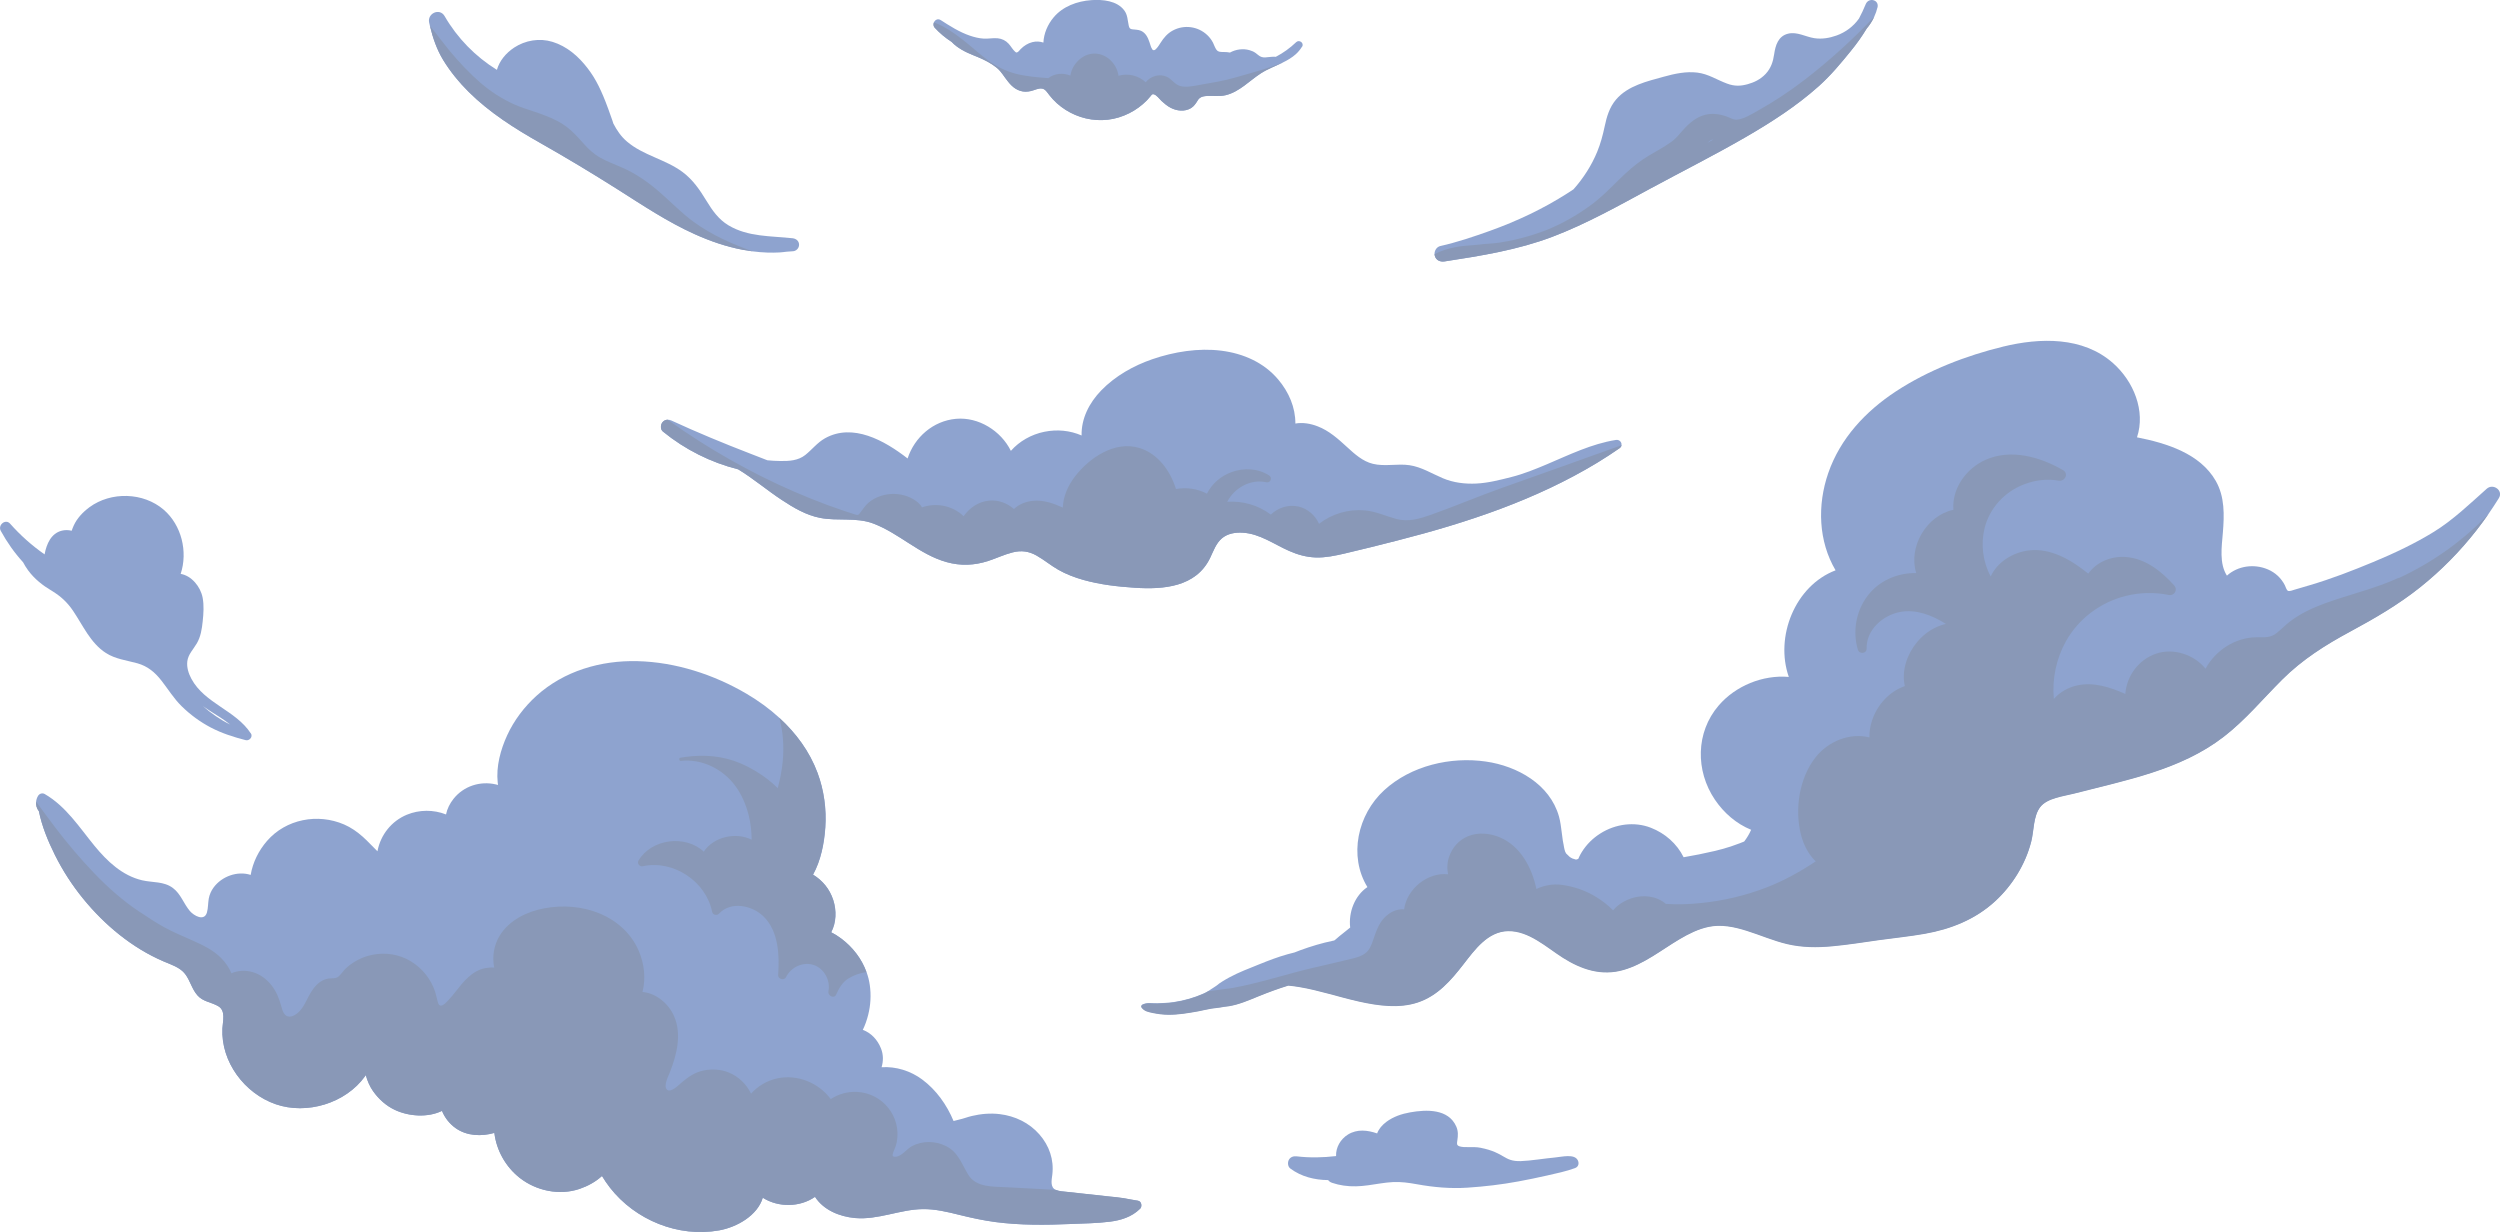 <svg width="1394" height="687" viewBox="0 0 1394 687" fill="none" xmlns="http://www.w3.org/2000/svg">
<g opacity="0.5" clip-path="url(#clip0_84_4447)">
<path d="M635.639 674.055C631.064 678.582 625.003 680.445 618.754 681.223C611.632 682.119 604.321 682.19 597.129 682.496C583.05 683.109 569.019 683.251 555.011 681.412C548.148 680.492 541.427 679.03 534.706 677.356C528.127 675.729 521.5 674.126 514.685 674.197C501.88 674.314 489.664 680.327 476.764 679.172C468.11 678.394 459.172 674.692 454.456 667.359C446.037 673.23 433.986 673.371 425.331 667.854C422.336 677.851 410.828 684.288 400.994 686.057C378.308 690.16 354.207 680.327 340.105 662.218C338.501 660.143 337.015 657.974 335.671 655.734C332.087 658.988 327.795 661.346 323.173 662.926C311.9 666.769 298.953 663.987 289.756 656.748C281.974 650.617 276.833 641.469 275.654 631.707C268.485 633.758 260.42 633.475 254.194 629.137C250.751 626.732 248.016 623.289 246.459 619.422C238.465 623.289 227.994 622.535 220.236 618.904C215.283 616.593 211.156 612.867 208.02 608.411C206.157 605.77 204.836 602.681 203.964 599.474C203.799 599.71 203.657 599.946 203.492 600.182C192.739 615.154 171.066 621.757 153.686 615.697C136.33 609.661 123.147 592.094 124.02 573.42C124.208 569.364 126.001 563.563 121.685 561.041C117.817 558.777 113.219 558.588 110.082 555.004C107.017 551.515 106.05 546.822 103.267 543.144C100.437 539.395 95.367 537.862 91.193 536.07C73.671 528.549 58.343 515.816 46.363 501.103C40.255 493.604 34.973 485.446 30.657 476.792C26.837 469.129 23.394 460.829 21.696 452.365C20.47 450.808 19.927 448.898 20.139 446.989C20.257 445.88 20.611 444.749 21.248 443.735C22.026 442.461 23.7 442.013 24.974 442.768C36.883 449.677 44.193 461.277 52.73 471.676C59.734 480.211 68.177 488.252 79.237 490.846C85.061 492.213 91.382 491.341 96.428 495.161C100.862 498.509 102.371 503.838 105.838 507.94C108.102 510.628 113.926 513.93 115.388 508.789C116.096 506.29 115.954 503.625 116.402 501.079C116.803 498.862 117.747 496.693 119.091 494.878C123.666 488.629 132.415 485.47 139.773 487.851C140.975 480.824 144.206 474.317 148.899 468.893C159.487 456.703 177.198 453.378 191.866 459.721C195.734 461.395 199.129 463.777 202.266 466.559C205.143 469.106 207.69 472.006 210.472 474.67C210.472 474.576 210.496 474.482 210.52 474.411C212.288 465.38 218.373 457.788 226.886 454.274C233.772 451.421 241.79 451.398 248.699 454.133C249.336 450.997 250.822 448.026 252.826 445.503C258.463 438.335 267.707 435.34 276.527 437.392C276.928 437.486 277.305 437.58 277.706 437.698C277.635 437.227 277.564 436.755 277.517 436.284C276.55 427.418 279.144 417.939 282.823 409.946C286.643 401.646 292.35 394.124 299.119 387.994C314.494 374.106 335.011 368.14 355.504 368.659C376.752 369.201 398.023 376.11 416.276 386.838C422.832 390.705 429.057 395.185 434.646 400.326C443.914 408.814 451.461 419.024 455.918 431.002C459.502 440.622 460.941 451.186 460.233 461.419C459.62 470.261 457.757 479.787 453.394 487.71C458.677 490.94 462.662 495.703 464.667 501.881C466.553 507.752 466.388 514.425 463.511 519.848C465.468 520.838 467.355 522.017 469.1 523.338C475.562 528.195 480.561 534.656 483.226 542.154C484.051 544.441 484.641 546.799 484.995 549.251C485.796 554.839 485.466 560.522 484.075 565.992C483.391 568.68 482.424 571.557 481.104 574.245C485.702 575.942 489.334 579.739 491.268 584.69C492.612 588.109 492.588 591.717 491.574 595.089C499.592 594.546 507.822 597.164 514.213 601.927C522.09 607.774 527.938 616.051 531.711 625.081C532.678 624.775 533.692 624.515 534.706 624.303C537.135 623.808 539.446 622.841 541.875 622.275C546.969 621.073 552.275 620.601 557.487 621.238C565.976 622.275 573.9 626.048 579.583 632.556C585.055 638.828 587.767 646.609 586.776 654.932C586.422 657.951 585.408 662.1 588.804 663.539H588.851C590.691 664.293 592.766 664.411 594.723 664.6C597.27 664.859 599.794 665.142 602.34 665.425C607.646 666.015 612.953 666.604 618.259 667.17C621.088 667.477 623.965 667.689 626.748 668.16C629.366 668.608 631.913 669.174 634.554 669.551C636.629 669.834 637.054 672.782 635.757 674.079L635.639 674.055Z" fill="#1D489F"/>
<path d="M139.843 408.932C131.401 396.011 114.186 392.285 106.757 378.562C105.154 375.615 104.022 372.125 104.446 368.73C104.941 364.816 107.819 362.057 109.729 358.779C111.945 355.007 112.582 350.715 113.03 346.424C113.478 342.038 113.808 337.605 112.983 333.243C111.828 327.183 106.875 321.053 100.744 319.992C104.824 307.636 101.263 292.852 91.287 284.222C79.968 274.461 61.88 273.989 49.877 282.831C46.221 285.543 42.944 288.962 41.057 293.159C40.656 294.055 40.279 294.998 39.972 295.941C38.18 295.493 36.293 295.446 34.501 295.894C28.464 297.379 25.941 303.321 24.856 309.122C17.781 304.194 11.343 298.44 5.613 291.98C3.042 289.103 -1.321 292.781 0.424 295.988C3.868 302.307 8.042 308.226 12.876 313.531C13.678 315.064 14.598 316.549 15.635 317.964C19.267 322.916 23.818 326.429 29.03 329.541C33.817 332.418 37.496 335.837 40.632 340.435C43.462 344.608 45.868 349.041 48.674 353.238C51.48 357.435 54.758 361.349 59.05 364.108C64.38 367.527 70.653 368.211 76.619 369.861C82.326 371.465 86.382 374.86 89.99 379.482C93.74 384.268 96.924 389.526 101.286 393.794C106.073 398.51 111.615 402.566 117.558 405.678C123.807 408.932 130.198 410.96 136.966 412.705C139.042 413.247 141.164 410.865 139.891 408.908L139.843 408.932ZM113.172 393.747C114.374 394.62 115.624 395.445 116.874 396.27C120.718 398.722 124.751 401.127 128.335 404.004C122.84 401.316 117.7 397.732 113.172 393.747Z" fill="#1D489F"/>
<path d="M866.934 645.43C861.77 645.878 853.21 647.293 847.974 647.434C838.211 647.694 839.485 642.789 825.477 639.983C823.213 639.535 820.902 639.63 818.591 639.63C817.011 639.63 815.218 639.677 813.709 639.158C812.058 638.569 812.388 637.437 812.624 635.833C813.025 633.193 813.143 630.693 812.035 628.194C807.648 618.149 795.338 618.644 786.306 620.248C781.637 621.073 776.897 622.653 773.053 625.529C770.624 627.369 768.808 629.491 767.889 631.99C762.512 630.151 756.805 629.443 751.64 632.603C747.396 635.22 744.801 639.889 744.99 644.628C737.703 645.477 730.322 645.642 723.011 644.77C721.243 644.558 719.498 645.124 718.625 646.798C717.87 648.26 718.083 650.523 719.474 651.561C725.605 656.135 733.01 657.951 740.557 658.021C741.075 658.682 741.783 659.2 742.797 659.554C744.872 660.261 747.065 660.78 749.259 661.087C753.834 661.77 758.456 661.535 763.007 660.898C767.558 660.285 772.086 659.365 776.685 659.13C781.189 658.894 785.623 659.53 790.032 660.332C799.465 662.03 808.733 662.879 818.331 662.242C827.882 661.605 837.339 660.497 846.724 658.752C852.054 657.762 857.336 656.677 862.619 655.475C867.878 654.272 873.184 653.188 878.254 651.325C880.164 650.618 880.636 648.684 879.787 646.986C877.877 643.19 870.943 645.076 866.911 645.43H866.934Z" fill="#1D489F"/>
<path d="M1393.32 277.832C1391.5 280.756 1389.61 283.633 1387.66 286.462C1385.49 289.575 1383.22 292.64 1380.89 295.634C1371.71 307.377 1361.17 318.058 1349.52 327.348C1337.4 337.016 1324.24 344.655 1310.64 351.988C1296.65 359.534 1283.8 367.645 1272.5 378.916C1261.75 389.644 1252.03 401.41 1239.96 410.724C1215.86 429.304 1185.3 434.893 1156.55 442.344C1150.77 443.853 1141.62 444.796 1137.71 449.865C1133.75 454.982 1134.22 463.14 1132.66 469.176C1129.43 481.838 1122.1 493.628 1112.5 502.447C1101.46 512.562 1087.92 517.938 1073.33 520.508C1064.88 521.994 1056.35 522.843 1047.88 524.021C1039.16 525.248 1030.45 526.662 1021.68 527.464C1013.33 528.219 1004.94 528.171 996.732 526.261C988.95 524.422 981.615 521.192 973.998 518.81C967.254 516.688 960.108 515.156 953.034 516.594C947.138 517.797 941.761 520.485 936.62 523.526C926.409 529.586 916.811 537.414 905.209 540.715C893.111 544.158 881.909 540.409 871.627 533.925C862.407 528.101 852.596 518.81 840.994 519.023C829.674 519.235 822.387 529.445 816.115 537.532C809.134 546.516 801.8 555.075 790.669 558.801C780.222 562.29 768.572 560.663 758.078 558.329C746.83 555.83 735.864 552.081 724.497 550.171C722.469 549.841 720.441 549.558 718.436 549.393C712.847 551.114 707.376 553.118 701.882 555.358C696.434 557.574 691.128 559.932 685.28 560.899C684.454 561.041 683.629 561.135 682.803 561.206C682.049 561.253 681.931 561.253 682.497 561.253C681.813 561.371 681.129 561.489 680.445 561.606C678.842 561.842 677.238 561.984 675.658 562.22C673.182 562.597 670.729 563.281 668.253 563.729C662.688 564.719 657.146 565.709 651.462 565.639C648.515 565.615 645.708 565.238 642.831 564.648C640.308 564.129 638.209 563.776 636.606 561.606C636.275 561.158 636.511 560.404 636.983 560.145C639.648 558.73 642.596 559.555 645.496 559.414C648.491 559.272 651.486 559.201 654.481 558.753C660.259 557.905 666.013 556.278 671.342 553.873C672.215 553.472 673.088 553 673.936 552.481C675.422 551.562 676.908 550.548 678.323 549.605C678.205 549.723 678.111 549.77 678.087 549.793C678.134 549.77 678.299 549.628 678.582 549.393C679.054 549.039 679.502 548.685 679.974 548.308C680.54 547.907 681.129 547.553 681.719 547.176C682.898 546.422 684.1 545.761 685.327 545.078C690.656 542.154 696.481 540.008 702.094 537.721C707.258 535.622 712.494 533.618 717.87 532.109C719.167 531.732 720.488 531.402 721.809 531.095C722.941 530.647 724.096 530.199 725.228 529.775C731.147 527.629 737.184 525.813 743.363 524.54C743.552 524.493 743.764 524.446 743.952 524.422C744.023 524.375 744.094 524.328 744.165 524.257C744.353 524.116 744.495 524.021 744.589 523.951C744.801 523.762 745.014 523.573 745.226 523.408C745.816 522.89 746.405 522.395 747.018 521.876C747.254 521.687 748.622 520.602 749.211 520.131C749.306 520.06 749.447 519.942 749.683 519.754C750.037 519.471 750.39 519.188 750.744 518.905C751.452 518.339 752.159 517.773 752.867 517.184C751.853 508.671 755.39 499.405 762.465 494.642C751.9 477.335 756.946 454.227 771.874 440.575C786.802 426.946 808.78 421.783 828.519 424.636C845.993 427.159 864.175 437.227 869.269 455.218C870.118 458.212 870.448 461.301 870.849 464.366C871.085 466.206 871.109 466.536 871.368 468.257C871.368 468.257 871.368 468.281 871.368 468.351C871.415 468.563 871.486 469.177 871.533 469.294C871.627 469.86 871.769 470.426 871.863 470.992C872.028 471.912 872.146 472.808 872.382 473.704C872.382 473.657 872.83 474.977 872.783 475.001C872.901 475.213 873.019 475.401 873.137 475.614C873.184 475.732 873.231 475.802 873.255 475.873C873.325 475.92 873.396 475.991 873.49 476.085C875.047 477.594 875.141 477.972 877.075 478.82C876.745 478.655 878.16 479.127 878.325 479.174C878.49 479.221 878.584 479.245 878.655 479.268C878.726 479.268 878.796 479.268 878.891 479.268C878.914 479.268 878.961 479.268 879.009 479.268C879.103 479.245 879.716 479.009 879.81 479.009C879.858 478.962 879.952 478.891 880.117 478.797C880.164 478.655 880.235 478.514 880.306 478.349C880.4 478.16 880.471 477.971 880.542 477.806C880.966 476.887 881.438 476.014 881.98 475.142C884.598 470.898 888.206 467.337 892.427 464.696C900.728 459.462 911.316 457.953 920.537 461.56C928.508 464.673 935.04 470.45 938.79 477.995C944.497 477.028 950.157 475.897 955.793 474.576C958.906 473.845 962.019 472.996 965.061 472.006C966.711 471.464 968.315 470.874 969.942 470.261C971.357 469.742 971.664 469.625 972.56 469.224C974.116 467.219 975.413 465.027 976.427 462.692C968.173 459.32 961.24 453.308 956.217 445.88C945.346 429.799 945.511 408.366 958.269 393.464C967.702 382.429 982.936 376.181 997.439 377.454C989.586 355.077 1000.91 326.57 1023.52 318.011C1013.95 301.836 1013.24 281.723 1019.42 263.826C1026.12 244.397 1040.29 229.283 1057.27 218.154C1075.14 206.458 1096.27 198.3 1116.98 193.254C1137.52 188.255 1161.38 187.595 1178.17 202.426C1189.71 212.589 1196.47 229.141 1191.59 243.855C1208.15 247.109 1226.75 252.909 1235.48 268.094C1240.6 276.983 1240.27 287.24 1239.46 297.12C1238.83 304.901 1237.39 314.168 1241.73 320.982C1247.79 315.488 1256.92 314.215 1264.6 317.516C1268.73 319.284 1271.98 322.326 1274.04 326.334C1274.44 327.113 1274.91 328.952 1275.71 329.4C1276.61 329.895 1278.42 329.093 1279.34 328.834C1282.17 328.032 1285 327.16 1287.83 326.334C1299.91 322.774 1311.67 318.223 1323.3 313.39C1334.93 308.556 1346.39 303.156 1357.12 296.554C1367.82 289.952 1377.23 280.874 1386.6 272.527C1390.13 269.367 1396.03 273.447 1393.36 277.762L1393.32 277.832Z" fill="#1D489F"/>
<path d="M904.195 248.193C904.1 248.83 903.723 249.467 903.016 249.962C899.007 252.744 894.903 255.409 890.729 257.955C856.322 278.799 817.93 291.485 779.161 301.388C769.374 303.887 759.564 306.363 749.73 308.65C744.542 309.853 739.095 311.008 733.741 310.843C728.53 310.678 723.601 309.31 718.861 307.212C710.324 303.463 702.495 297.568 692.897 297.026C688.817 296.79 684.525 297.474 681.318 300.185C677.993 303.015 676.578 307.353 674.738 311.15C666.909 327.348 648.727 328.787 632.738 327.726C623.046 327.089 613.377 325.981 604.015 323.34C599.204 321.972 594.511 320.204 590.148 317.728C585.951 315.323 582.225 312.187 578.027 309.805C573.664 307.33 569.42 306.787 564.562 308.037C559.939 309.216 555.6 311.291 551.072 312.776C543.337 315.299 535.72 315.63 527.844 313.437C512.728 309.24 501.455 297.403 486.928 291.909C477.425 288.325 467.119 290.683 457.285 288.773C449.362 287.217 442.594 283.161 435.92 278.775C427.76 273.423 420.049 266.821 411.606 261.704C396.301 257.861 382.011 250.693 369.653 240.648C368.144 239.422 368.262 236.923 369.347 235.508C370.125 234.494 371.186 234.046 372.295 234.022C372.979 234.022 373.71 234.187 374.393 234.494C388.732 241.096 403.282 247.132 418.021 252.815C421.322 254.088 424.6 255.361 427.902 256.658C430.307 256.894 432.736 257.036 435.165 257.059C440.023 257.13 445.046 256.847 449.008 253.711C452.805 250.693 455.729 246.779 460.045 244.374C475.491 235.767 493.107 245.553 506.077 255.644C509.921 243.855 520.25 234.683 533.079 233.527C545.672 232.419 558.147 240.224 563.665 251.4C568.453 245.953 575.15 242.228 582.296 240.766C589.488 239.304 596.61 240.011 603.095 242.817C602.883 233.433 607.293 224.661 614.061 217.682C621.867 209.642 632.031 203.912 642.572 200.281C654.67 196.131 668.253 193.938 680.988 195.541C693.203 197.074 704.782 202.12 712.8 211.693C718.696 218.696 722.351 227.232 722.304 236.168C726.36 235.437 730.652 236.168 734.614 237.677C741.146 240.176 746.122 244.704 751.192 249.349C755.39 253.192 759.823 257.224 765.483 258.615C772.133 260.266 779.185 258.403 785.929 259.393C792.603 260.384 798.404 264.062 804.512 266.656C810.431 269.155 816.798 269.933 823.213 269.627C829.863 269.297 836.395 267.599 842.81 265.972C849.602 264.251 856.016 261.633 862.454 258.922C874.976 253.617 887.428 247.486 900.987 245.317C903.016 244.987 904.407 246.637 904.124 248.217L904.195 248.193Z" fill="#1D489F"/>
<path d="M445.565 136.476C445.565 138.433 443.891 140.13 441.933 140.107C440.778 140.225 439.622 140.295 438.467 140.366C437.17 140.531 435.873 140.696 434.576 140.767C432.359 140.885 430.142 140.909 427.925 140.838C425.143 140.743 422.384 140.508 419.601 140.154C417.785 139.918 415.969 139.612 414.153 139.282C404.909 137.56 395.995 134.448 387.434 130.604C372.2 123.767 358.263 114.406 344.208 105.493C330.059 96.533 315.768 87.95 301.194 79.697C287.044 71.68 272.989 62.815 261.387 51.308C255.963 45.932 251.058 39.943 247.096 33.435C243.535 27.611 241.295 21.032 239.715 14.407C239.573 13.794 239.432 13.204 239.29 12.591C238.158 7.451 245.162 4.244 247.898 8.96C255.02 21.268 265.042 31.502 277.069 38.953C278.531 33.907 282.045 29.615 286.714 26.526C292.916 22.447 300.816 21.127 307.938 23.296C316.121 25.772 322.536 31.384 327.653 38.057C330.011 41.122 332.04 44.399 333.761 47.865C334.728 49.775 335.577 51.733 336.426 53.713C337.157 55.458 338.195 58.028 339.185 60.787C339.94 62.932 340.694 65.055 341.472 67.2C341.661 67.743 341.85 68.285 341.991 68.851C343.925 72.6 346.26 76.09 349.585 78.919C358.617 86.677 371.186 88.846 380.69 95.99C386.397 100.282 390.194 105.846 393.872 111.883C397.174 117.306 400.641 122.305 406.182 125.629C417.03 132.161 429.812 131.524 441.933 132.844C443.891 133.057 445.565 134.33 445.565 136.499V136.476Z" fill="#1D489F"/>
<path d="M1046.87 4.173C1046.44 5.966 1045.85 7.687 1045.08 9.314C1043.97 11.719 1042.51 13.959 1040.81 15.987C1038.24 20.254 1035.34 24.31 1032.18 28.201C1026.49 35.227 1020.79 42.112 1014.02 48.148C1001.52 59.301 987.535 68.261 973.055 76.632C955.722 86.629 937.87 95.613 920.278 105.116C902.426 114.759 884.645 124.804 865.637 132.019C846.276 139.352 825.854 142.63 805.502 145.766C803.121 146.143 800.715 145.2 800.031 142.653C799.937 142.347 799.89 142.017 799.89 141.71C799.819 139.706 801.116 137.631 803.144 137.183C812.554 135.061 821.774 131.949 830.853 128.695C845.899 123.295 860.544 116.386 874.033 107.756C875.165 107.025 876.297 106.271 877.405 105.54C882.9 99.339 887.475 92.241 890.611 84.602C892.474 80.075 893.724 75.382 894.738 70.596C895.894 65.102 897.403 59.867 901.105 55.505C907.708 47.748 918.438 45.343 927.8 42.749C933.861 41.075 940.134 39.707 946.454 40.485C952.562 41.24 957.302 44.494 962.938 46.592C967.23 48.196 970.603 48.007 974.423 46.969C978.102 45.956 981.615 44.305 984.54 41.193C987.487 38.033 988.69 34.355 989.28 30.158C989.987 25.277 991.544 20.16 996.968 18.793C1002.08 17.496 1006.92 20.632 1011.87 21.316C1016 21.905 1020.13 21.198 1024.04 19.806C1029.13 17.991 1033.52 14.666 1036.56 10.351C1037.95 7.758 1039.2 5.093 1040.31 2.358C1041.94 -1.651 1047.95 -0.212 1046.91 4.173H1046.87Z" fill="#1D489F"/>
<path d="M725.983 26.078C725.039 27.611 723.884 29.002 722.563 30.205C720.37 32.162 717.87 33.624 715.276 34.873C711.22 36.878 706.881 38.434 703.084 40.886C696.646 45.036 691.128 51.214 683.44 53.077C679.596 53.996 675.799 53.194 671.956 53.595C670.281 53.784 668.866 54.35 667.947 55.835C666.838 57.604 665.871 59.254 664.032 60.339C660.565 62.367 656.226 61.895 652.783 60.103C650.92 59.136 649.246 57.745 647.713 56.331C646.534 55.222 644.836 52.77 643.114 52.511C642.336 52.393 642.006 53.1 641.534 53.666C640.898 54.444 640.237 55.199 639.553 55.93C638.138 57.392 636.558 58.712 634.908 59.938C631.583 62.39 627.809 64.253 623.871 65.456C615.853 67.931 607.222 67.342 599.534 64.064C595.808 62.485 592.389 60.292 589.37 57.604C587.814 56.213 586.399 54.656 585.102 53.006C584.041 51.638 582.885 49.634 581.022 49.375C578.923 49.092 576.824 50.318 574.82 50.766C572.862 51.214 570.811 51.285 568.877 50.648C565.08 49.445 562.793 46.522 560.529 43.433C559.586 42.112 558.713 40.839 557.699 39.66C556.426 38.175 554.987 37.114 553.383 36.029C550.058 33.812 546.356 32.256 542.653 30.771C538.432 29.073 533.834 26.786 530.65 23.367C527.207 21.151 524.047 18.533 521.241 15.492C520.415 14.595 520.368 13.416 520.769 12.473C521.359 11.082 522.939 10.186 524.542 11.2C529.683 14.501 534.966 17.897 540.79 19.877C543.267 20.726 545.837 21.363 548.455 21.528C551.072 21.693 553.666 21.103 556.261 21.339C558.713 21.575 560.788 22.589 562.439 24.404C563.665 25.772 564.561 27.446 565.906 28.719C566.33 29.12 566.637 29.356 567.014 29.262C567.839 29.049 568.523 27.941 569.113 27.375C570.905 25.56 573.169 24.098 575.669 23.485C577.744 22.966 579.89 23.084 581.8 23.744C582.036 18.675 584.158 13.7 587.436 9.762C592.577 3.56 600.69 0.613 608.543 0.071C614.792 -0.377 622.857 0.354 626.913 5.824C628.776 8.347 628.729 11.247 629.366 14.171C629.625 15.303 629.861 16.105 631.134 16.317C632.856 16.6 634.554 16.435 636.205 17.166C638.846 18.345 640.072 20.915 640.945 23.532C641.133 24.145 641.322 24.758 641.534 25.348C641.629 25.607 641.912 26.432 641.912 26.432C642.077 26.786 642.478 27.517 642.572 27.611C642.666 27.729 642.996 27.918 642.926 27.918C643.727 28.154 644.105 27.823 644.859 27.022C645.756 26.078 646.416 24.97 647.1 23.909C648.892 21.08 650.944 18.628 653.939 17.024C660.211 13.629 667.947 14.643 673.135 19.523C674.455 20.75 675.564 22.235 676.389 23.838C677.026 25.135 677.45 26.597 678.323 27.776C679.337 29.12 681.011 28.979 682.52 29.002C683.629 29.002 684.737 29.073 685.822 29.309C689.1 27.493 693.156 26.951 696.693 27.965C697.92 28.295 699.122 28.814 700.16 29.568C701.245 30.346 702.188 31.384 703.485 31.785C704.853 32.209 706.244 31.973 707.612 31.808C708.367 31.714 709.145 31.667 709.923 31.62C710.395 31.572 710.914 31.69 711.385 31.69C715.536 29.521 719.356 26.762 722.752 23.508C724.45 21.881 727.327 23.98 726.053 26.055L725.983 26.078Z" fill="#1D489F"/>
<path d="M635.639 674.055C631.064 678.582 625.003 680.445 618.754 681.223C611.632 682.119 604.321 682.19 597.129 682.496C583.05 683.11 569.019 683.251 555.011 681.412C548.148 680.492 541.427 679.03 534.706 677.356C528.127 675.729 521.5 674.126 514.685 674.197C501.88 674.314 489.664 680.327 476.764 679.172C468.11 678.394 459.172 674.692 454.456 667.359C446.037 673.23 433.986 673.371 425.331 667.854C422.336 677.851 410.828 684.288 400.994 686.057C378.308 690.16 354.207 680.327 340.105 662.218C338.501 660.143 337.015 657.974 335.671 655.734C332.087 658.988 327.795 661.346 323.173 662.926C311.9 666.769 298.953 663.987 289.756 656.748C281.974 650.618 276.833 641.469 275.654 631.707C268.485 633.758 260.42 633.476 254.194 629.137C250.751 626.732 248.016 623.289 246.459 619.422C238.465 623.289 227.994 622.535 220.236 618.904C215.283 616.593 211.156 612.867 208.02 608.411C206.157 605.77 204.836 602.681 203.964 599.474C203.799 599.71 203.657 599.946 203.492 600.182C192.739 615.155 171.066 621.757 153.686 615.697C136.33 609.661 123.147 592.094 124.02 573.42C124.208 569.364 126.001 563.564 121.685 561.041C117.817 558.777 113.219 558.588 110.082 555.004C107.017 551.515 106.05 546.822 103.267 543.144C100.437 539.395 95.367 537.862 91.193 536.07C73.671 528.549 58.343 515.816 46.363 501.103C40.255 493.604 34.973 485.446 30.657 476.793C26.837 469.129 23.394 460.83 21.696 452.365C20.47 450.808 19.927 448.898 20.139 446.989C23.606 451.752 27.073 456.491 30.634 461.183C37.472 470.167 44.83 478.891 52.659 487.026C56.55 491.081 60.607 494.996 64.899 498.627C69.191 502.282 72.657 504.993 77.492 508.2C82.043 511.218 86.594 514.283 91.382 516.924C96.664 519.848 102.229 522.088 107.701 524.564C113.36 527.134 118.926 529.751 123.336 534.231C125.788 536.707 127.746 539.56 129.043 542.696C130.741 541.942 132.604 541.494 134.632 541.352C138.829 541.046 143.192 542.39 146.611 544.818C150.172 547.365 152.932 550.902 154.7 554.91C155.526 556.82 156.186 558.777 156.752 560.781C157.2 562.337 157.577 564.082 158.591 565.379C160.784 568.232 164.275 566.44 166.374 564.483C169.109 561.937 170.43 558.706 172.128 555.499C173.731 552.481 175.665 549.534 178.495 547.53C179.886 546.563 181.466 545.903 183.117 545.643C185.121 545.337 187.267 545.856 188.895 544.394C190.38 543.05 191.442 541.281 192.904 539.89C194.177 538.688 195.639 537.579 197.125 536.636C200.261 534.608 203.846 533.147 207.501 532.416C214.93 530.907 222.665 532.085 229.15 536.047C235.47 539.914 240.328 545.974 242.639 553.024C243.205 554.721 243.488 556.513 243.983 558.235C244.219 559.013 244.502 560.357 245.374 560.663C246.978 561.206 249.148 558.565 250.114 557.574C251.482 556.16 252.708 554.627 253.935 553.071C258.368 547.412 263.155 541.258 270.631 539.819C272.235 539.513 273.933 539.395 275.583 539.513C274.286 533.524 275.442 526.874 278.625 521.711C283.932 513.081 293.789 508.271 303.458 506.479C313.975 504.498 325.059 505.37 334.94 509.591C344.184 513.552 351.99 520.602 356.046 529.916C359.277 537.32 360.197 545.455 358.263 553.118C365.857 553.802 372.743 559.555 375.832 566.535C380.289 576.65 377.365 588.109 373.521 597.918C372.695 599.993 369.748 605.652 371.964 607.633C374.087 609.519 378.709 604.756 380.218 603.483C383.874 600.37 387.717 597.8 392.528 596.857C397.127 595.961 401.961 596.244 406.324 598.013C411.866 600.253 416.252 604.568 418.775 609.802C422.572 605.629 427.619 602.563 433.302 601.314C444.598 598.861 456.46 603.742 463.228 612.844C467.497 610.014 472.732 608.576 477.849 608.835C492.117 609.543 502.634 622.488 500.064 636.682C499.686 638.828 498.814 640.667 498.036 642.671C497.399 644.298 497.611 645.1 499.38 645.006C502.752 644.817 505.653 640.596 508.53 639.064C514.355 635.975 521.5 636.116 527.372 638.993C534.329 642.388 536.168 648.92 539.918 655.05C544.351 662.289 553.997 661.605 561.425 662.006C570.528 662.501 579.631 662.973 588.733 663.468C590.573 664.223 592.648 664.34 594.605 664.529C597.152 664.788 599.676 665.071 602.223 665.354C607.529 665.944 612.835 666.533 618.141 667.099C620.971 667.406 623.848 667.618 626.63 668.09C629.248 668.538 631.795 669.103 634.436 669.481C636.511 669.764 636.936 672.711 635.639 674.008V674.055Z" fill="#133270"/>
<path d="M483.132 542.107C479.618 542.437 476.033 543.804 473.038 545.62C469.808 547.577 467.709 551.185 466.247 554.58C465.138 557.174 461.412 555.193 461.931 552.764C463.181 546.822 459.596 540.032 453.724 538.075C447.735 536.094 440.99 539.301 438.278 544.865C437.264 546.94 433.727 545.974 433.892 543.663C434.67 532.675 434.175 519.306 425.779 511.053C419.389 504.781 407.503 502.305 400.876 509.497C399.768 510.699 397.433 510.157 397.103 508.506C393.755 491.529 375.478 479.292 358.475 483.017C356.683 483.418 355.032 481.532 356.023 479.834C363.333 467.644 382.176 465.309 392.41 474.883C397.952 466.536 410.262 463.824 419.129 468.21C419.035 463.753 418.657 459.344 417.549 454.911C416.063 448.969 413.682 443.192 410.026 438.241C403.022 428.762 391.42 423.009 379.629 424.258C378.615 424.376 378.402 422.655 379.393 422.49C380.336 422.301 381.279 422.16 382.223 422.065C392.74 420.627 403.14 421.452 413.068 425.697C418.375 427.96 423.586 431.12 428.161 434.61C430.119 436.119 431.934 437.746 433.656 439.467C435 434.515 435.991 429.469 436.462 424.376C437.193 416.359 436.698 408.083 434.552 400.302C443.82 408.79 451.366 419 455.823 430.978C459.408 440.599 460.846 451.162 460.139 461.395C459.526 470.238 457.663 479.763 453.3 487.686C458.582 490.916 462.568 495.679 464.572 501.857C466.459 507.728 466.294 514.401 463.417 519.824C465.374 520.815 467.261 521.994 469.006 523.314C475.467 528.171 480.467 534.632 483.132 542.13V542.107Z" fill="#133270"/>
<path d="M1337.45 322.208C1324.17 328.315 1310 331.428 1296.32 336.45C1289.41 338.973 1282.74 342.085 1276.87 346.565C1274.27 348.546 1272.06 350.88 1269.53 352.932C1266.07 355.761 1262.62 355.337 1258.38 355.337C1246.45 355.36 1235.41 362.575 1229.8 372.856C1223.45 364.957 1211.83 361.161 1202.2 364.485C1192.42 367.857 1185.82 376.912 1185.08 386.933C1176.57 383.184 1167.37 380.118 1158.11 382.217C1153.08 383.349 1148.48 385.989 1145.23 389.715C1144.19 378.656 1146.53 367.338 1151.95 357.6C1159.05 344.915 1171.31 335.766 1185.41 332.276C1193.22 330.343 1201.4 330.131 1209.26 331.758C1212.39 332.394 1214.49 328.881 1212.35 326.476C1205.29 318.553 1196.12 311.244 1185.11 310.56C1177.07 310.041 1169 313.413 1164.43 319.85C1155.02 312.281 1143.56 305.396 1131.15 306.929C1122.38 308.013 1113.63 313.413 1110.02 321.43C1105.61 313.319 1104.41 303.486 1106.6 294.526C1109.41 283.161 1117.99 274.012 1128.91 269.957C1134.97 267.693 1141.53 266.868 1147.92 268.023C1151.34 268.636 1153.7 264.109 1150.39 262.176C1137.61 254.748 1121.27 250.08 1107.07 256.422C1096.37 261.209 1088.28 272.433 1089.22 284.246C1074.2 287.453 1063.92 304.948 1068.49 319.544C1058.94 319.355 1049.37 323.081 1042.93 330.319C1035.31 338.855 1032.62 351.399 1035.97 362.316C1036.77 364.91 1040.9 364.533 1040.83 361.656C1040.55 351.258 1049.82 343.052 1059.51 341.236C1068.4 339.562 1077.36 343.052 1085.02 347.886C1078.8 349.324 1073.16 352.955 1068.96 358.025C1063.38 364.792 1060.19 373.941 1062.13 382.571C1053.47 385.541 1046.75 393.016 1043.87 401.67C1042.91 404.593 1042.29 407.918 1042.39 411.172C1031.49 408.46 1019.37 413.247 1012.23 422.443C1003.19 434.067 1000.62 451.351 1004.23 465.475C1005.67 471.086 1008.36 476.345 1012.44 480.306C1003.81 486.036 994.609 491.152 984.988 494.854C973.338 499.334 961.17 502.234 948.742 503.508C942.139 504.191 935.512 504.498 928.885 504.003C923.721 499.57 916.292 498.745 909.878 500.82C906.435 501.928 903.181 503.767 900.61 506.337C900.209 506.738 899.832 507.162 899.455 507.587C896.672 504.687 893.347 502.234 890.21 500.277C884.244 496.552 877.547 494.241 870.566 493.369C865.968 492.779 860.968 493.628 856.7 495.703C854.247 483.89 847.88 471.817 836.372 466.936C830.806 464.579 824.345 463.942 818.638 466.253C813.521 468.304 809.795 472.525 808.026 477.712C806.941 480.895 806.752 484.314 807.483 487.497C796.093 486.201 784.443 495.632 782.934 507.044C780.01 506.785 776.897 507.775 774.397 509.567C769.162 513.269 767.511 518.81 765.507 524.611C764.681 527.04 763.597 529.657 761.545 531.331C759.446 533.052 756.781 533.83 754.211 534.467C746.853 536.306 739.448 537.933 732.067 539.678C717.187 543.168 702.518 548.072 687.473 550.854C685.94 551.137 684.784 551.232 682.945 551.467C680.728 551.727 678.488 552.033 676.271 552.387C676.2 552.387 675.705 552.458 675.54 552.481C675.234 552.529 674.951 552.552 674.644 552.599C674.526 552.599 674.196 552.646 673.819 552.694C672.97 553.212 672.097 553.684 671.225 554.085C665.895 556.49 660.141 558.093 654.363 558.966C651.392 559.414 648.397 559.461 645.378 559.626C642.454 559.767 639.53 558.942 636.865 560.357C636.393 560.616 636.158 561.371 636.488 561.819C638.091 563.964 640.167 564.318 642.714 564.86C645.591 565.45 648.397 565.827 651.345 565.851C657.028 565.921 662.57 564.931 668.135 563.941C670.611 563.493 673.064 562.809 675.54 562.432C677.12 562.196 678.724 562.055 680.327 561.819C681.011 561.724 681.695 561.583 682.379 561.465C681.837 561.465 681.931 561.465 682.686 561.418C683.511 561.371 684.336 561.253 685.162 561.111C691.01 560.145 696.316 557.787 701.764 555.57C707.258 553.33 712.753 551.326 718.319 549.605C720.323 549.77 722.375 550.053 724.379 550.383C735.77 552.293 746.712 556.042 757.96 558.541C768.455 560.852 780.128 562.503 790.551 559.013C801.682 555.287 809.016 546.728 815.997 537.744C822.293 529.657 829.557 519.447 840.876 519.235C852.479 519.023 862.289 528.289 871.509 534.137C881.791 540.645 893.017 544.394 905.091 540.928C916.693 537.627 926.268 529.798 936.502 523.738C941.643 520.697 947.02 518.009 952.916 516.806C959.967 515.368 967.112 516.901 973.88 519.023C981.498 521.404 988.832 524.658 996.614 526.474C1004.82 528.407 1013.22 528.454 1021.56 527.676C1030.34 526.874 1039.06 525.46 1047.76 524.234C1056.25 523.055 1064.79 522.206 1073.21 520.72C1087.81 518.127 1101.34 512.751 1112.38 502.659C1122 493.84 1129.31 482.051 1132.54 469.389C1134.1 463.352 1133.63 455.194 1137.59 450.077C1141.5 445.008 1150.65 444.065 1156.43 442.556C1185.2 435.081 1215.74 429.516 1239.84 410.936C1251.92 401.622 1261.66 389.856 1272.39 379.128C1283.68 367.857 1296.53 359.722 1310.52 352.201C1324.13 344.868 1337.28 337.228 1349.41 327.561C1361.06 318.27 1371.6 307.589 1380.77 295.847C1383.1 292.852 1385.37 289.787 1387.54 286.674C1373.27 301.6 1356.2 313.743 1337.36 322.42L1337.45 322.208Z" fill="#133270"/>
<path d="M904.195 248.193C904.1 248.83 903.723 249.467 903.015 249.962C899.006 252.744 894.903 255.409 890.729 257.955C856.322 278.799 817.93 291.485 779.161 301.388C769.374 303.887 759.564 306.363 749.73 308.65C744.542 309.853 739.095 311.008 733.741 310.843C728.53 310.678 723.601 309.31 718.861 307.212C710.324 303.463 702.495 297.568 692.897 297.026C688.817 296.79 684.525 297.474 681.318 300.185C677.993 303.015 676.578 307.353 674.738 311.15C666.909 327.348 648.727 328.787 632.738 327.726C623.046 327.089 613.377 325.981 604.015 323.34C599.204 321.972 594.511 320.204 590.148 317.728C585.951 315.323 582.225 312.187 578.027 309.805C573.664 307.33 569.419 306.787 564.562 308.037C559.939 309.216 555.6 311.291 551.072 312.776C543.337 315.299 535.72 315.63 527.844 313.437C512.728 309.24 501.455 297.403 486.928 291.909C477.425 288.325 467.119 290.683 457.285 288.773C449.362 287.217 442.594 283.161 435.92 278.775C427.76 273.423 420.049 266.821 411.606 261.704C396.301 257.861 382.011 250.693 369.653 240.648C368.144 239.422 368.262 236.923 369.347 235.508C370.125 234.494 371.186 234.046 372.295 234.022C372.295 234.022 372.295 234.046 372.318 234.069C378.002 238.149 383.826 242.086 389.722 245.859C412.267 260.195 435.896 272.126 460.941 281.44C463.983 282.572 467.049 283.656 470.138 284.694C471.836 285.26 473.557 285.849 475.279 286.368C476.057 286.604 477.731 287.287 478.439 287.099C478.958 286.934 479.877 285.59 480.325 284.977C481.151 283.869 481.953 282.713 482.872 281.676C484.617 279.742 486.858 278.257 489.24 277.243C493.932 275.239 499.238 274.838 504.167 276.205C506.573 276.866 508.907 277.95 510.912 279.436C512.327 280.473 513.364 281.581 514.095 282.902C517.868 281.581 521.995 281.275 525.934 282.006C529.943 282.76 534.282 284.788 537.3 287.853C540.673 283.114 545.531 279.719 551.591 279.129C556.614 278.658 561.637 280.52 565.387 283.821C568.193 281.11 572.061 279.648 576.023 279.247C581.753 278.681 587.389 280.638 592.625 283.02C592.86 276.7 595.478 270.806 599.416 265.665C607.481 255.196 621.607 245.6 635.356 249.797C645.708 252.956 652.571 262.577 655.731 272.668C661.532 271.631 667.664 272.456 672.97 275.262C675.894 269.674 680.516 265.548 686.671 263.26C693.51 260.714 701.504 261.115 707.683 265.123C709.687 266.42 708.39 269.438 706.079 268.919C697.354 266.939 688.275 272.055 684.313 279.789C692.944 279.2 701.669 281.699 708.603 286.934C712.612 283.114 718.248 281.228 723.86 282.407C729.001 283.491 733.364 287.287 735.486 292.074C742.679 286.509 751.829 283.751 761.073 284.599C767.275 285.165 772.676 287.783 778.642 289.386C785.292 291.178 791.66 289.245 797.932 287.028C811.256 282.312 824.25 276.748 837.551 272.032C859.789 264.133 882.027 256.234 904.218 248.241L904.195 248.193Z" fill="#133270"/>
<path d="M1006.31 44.447C998.123 50.766 989.445 56.495 980.436 61.565C976.64 63.711 971.994 66.611 968.197 66.729C966.358 66.799 964.589 65.573 962.254 64.772C959.141 63.711 955.887 63.215 952.633 63.663C947.492 64.347 943.271 67.413 939.757 71.091C938.413 72.506 937.139 74.015 935.842 75.477C935.205 76.208 934.545 76.891 933.814 77.552C933.507 77.835 933.177 78.118 932.871 78.377C932.871 78.377 932.022 79.013 931.81 79.178C927.777 82.102 923.367 84.366 919.099 86.936C914.5 89.718 910.255 93.114 906.317 96.769C902.544 100.258 899.006 103.96 895.257 107.473C893.488 109.124 891.672 110.704 889.809 112.236C889.456 112.519 889.102 112.802 888.748 113.085C888.63 113.18 887.805 113.816 887.663 113.911C886.744 114.594 885.8 115.278 884.857 115.938C880.942 118.697 876.839 121.196 872.618 123.46C870.495 124.592 868.349 125.653 866.156 126.62C865.637 126.855 865.119 127.091 864.6 127.327C864.482 127.374 864.364 127.421 864.293 127.468C864.199 127.492 864.105 127.539 863.987 127.586C862.713 128.105 861.44 128.6 860.143 129.072C855.002 130.958 849.719 132.514 844.39 133.717C841.725 134.306 839.037 134.825 836.325 135.226C836.089 135.273 835.829 135.297 835.593 135.344C835.499 135.344 833.872 135.556 833.636 135.58C832.268 135.721 830.901 135.839 829.533 135.933C829.085 135.957 828.613 135.981 828.165 136.028C827.34 136.051 826.514 136.146 825.713 136.287C824.298 136.381 822.859 136.57 821.444 136.688C818.19 136.947 814.935 137.159 811.728 137.773C807.554 138.551 803.592 139.753 799.913 141.71C799.913 142.04 799.961 142.347 800.055 142.653C800.762 145.2 803.144 146.143 805.526 145.766C825.901 142.63 846.323 139.376 865.661 132.019C884.668 124.804 902.449 114.759 920.301 105.116C937.894 95.613 955.769 86.629 973.079 76.632C987.558 68.261 1001.52 59.301 1014.04 48.148C1020.81 42.112 1026.52 35.227 1032.2 28.201C1035.36 24.31 1038.26 20.254 1040.83 15.987C1042.55 13.959 1043.99 11.719 1045.1 9.314C1033.14 21.999 1020.1 33.812 1006.33 44.447H1006.31ZM952.232 79.532C952.373 79.391 952.515 79.273 952.633 79.131C952.798 78.99 952.963 78.848 953.128 78.683C953.175 78.66 953.222 78.613 953.293 78.566C953.576 78.4 953.93 78.212 954.213 78.023C954.26 78 954.283 77.976 954.331 77.952C954.378 77.952 954.401 77.952 954.449 77.952C954.637 77.905 955.015 77.882 955.25 77.858C954.236 78.424 953.246 78.99 952.232 79.556V79.532ZM966.971 79.273C966.971 79.273 966.9 79.108 966.876 79.037C967.112 79.013 967.325 78.966 967.56 78.943C967.372 79.061 967.183 79.178 966.994 79.273H966.971Z" fill="#133270"/>
<path d="M386.868 123.79C380.548 119.216 374.441 112.944 368.286 107.544C361.588 101.649 354.537 96.698 346.307 93.185C342.345 91.487 338.525 90.049 334.728 87.926C331.002 85.852 328.172 83.163 325.342 79.98C322.347 76.609 319.399 73.307 315.791 70.596C312.278 67.955 308.292 66.139 304.236 64.536C300.227 62.933 296.124 61.706 292.067 60.292C288.341 58.995 285.512 57.769 281.903 55.812C274.899 52.016 269.31 47.724 263.627 42.277C257.307 36.241 251.388 29.474 246.176 22.612C244.077 19.83 241.908 17.119 239.738 14.407C241.318 21.009 243.582 27.611 247.119 33.435C251.105 39.943 256.01 45.932 261.41 51.308C273.013 62.815 287.044 71.704 301.217 79.697C315.791 87.95 330.082 96.533 344.232 105.493C358.287 114.406 372.224 123.767 387.458 130.605C396.018 134.448 404.933 137.56 414.177 139.282C415.993 139.612 417.809 139.918 419.624 140.154C408.116 135.981 396.962 131.1 386.892 123.79H386.868Z" fill="#133270"/>
<path d="M715.253 34.873C711.197 36.878 706.857 38.434 703.061 40.886C696.623 45.036 691.104 51.214 683.417 53.077C679.573 53.996 675.776 53.194 671.932 53.595C670.258 53.784 668.843 54.35 667.923 55.835C666.815 57.604 665.848 59.254 664.008 60.339C660.542 62.367 656.202 61.895 652.759 60.103C650.896 59.136 649.222 57.745 647.689 56.331C646.51 55.222 644.812 52.77 643.091 52.511C642.313 52.393 641.982 53.1 641.511 53.666C640.874 54.444 640.214 55.199 639.53 55.93C638.115 57.392 636.535 58.712 634.884 59.938C631.559 62.39 627.786 64.253 623.848 65.456C615.83 67.931 607.198 67.342 599.511 64.064C595.785 62.485 592.365 60.292 589.347 57.604C587.79 56.213 586.375 54.656 585.078 53.006C584.017 51.638 582.861 49.634 580.998 49.375C578.9 49.092 576.801 50.318 574.796 50.766C572.839 51.214 570.787 51.285 568.853 50.648C565.057 49.445 562.769 46.522 560.505 43.433C559.562 42.112 558.689 40.839 557.675 39.66C556.402 38.175 554.963 37.114 553.36 36.029C550.035 33.812 546.332 32.256 542.63 30.771C538.409 29.073 533.81 26.786 530.626 23.367C527.183 21.151 524.023 18.533 521.217 15.492C520.392 14.595 520.345 13.417 520.746 12.473C522.491 13.11 524.189 13.888 525.839 14.761C530.603 17.331 534.918 20.632 539.14 24.004C543.054 27.14 547.111 30.936 551.096 33.789C555.812 37.161 560.883 39.707 566.519 41.145C572.438 42.655 578.499 43.103 584.559 43.574C588.026 40.839 592.813 40.509 596.846 42.136C596.846 41.994 596.893 41.853 596.916 41.688C597.247 39.825 598.025 37.962 599.062 36.406C601.185 33.199 604.557 30.606 608.425 30.016C616.065 28.837 622.739 35.086 623.682 42.254C628.941 40.674 634.837 42.112 638.846 45.861C641.558 42.442 646.534 40.886 650.684 42.843C653.349 44.117 655.071 47.064 657.924 47.913C661.273 48.927 665.4 47.96 668.772 47.37C675.682 46.144 682.591 45.083 689.312 43.079C696.198 41.004 703.131 39.33 709.9 36.854C711.715 36.194 713.508 35.51 715.276 34.803L715.253 34.873Z" fill="#133270"/>
</g>
<defs>
<clipPath id="clip0_84_4447">
<rect width="1394" height="687" fill="white"/>
</clipPath>
</defs>
</svg>
